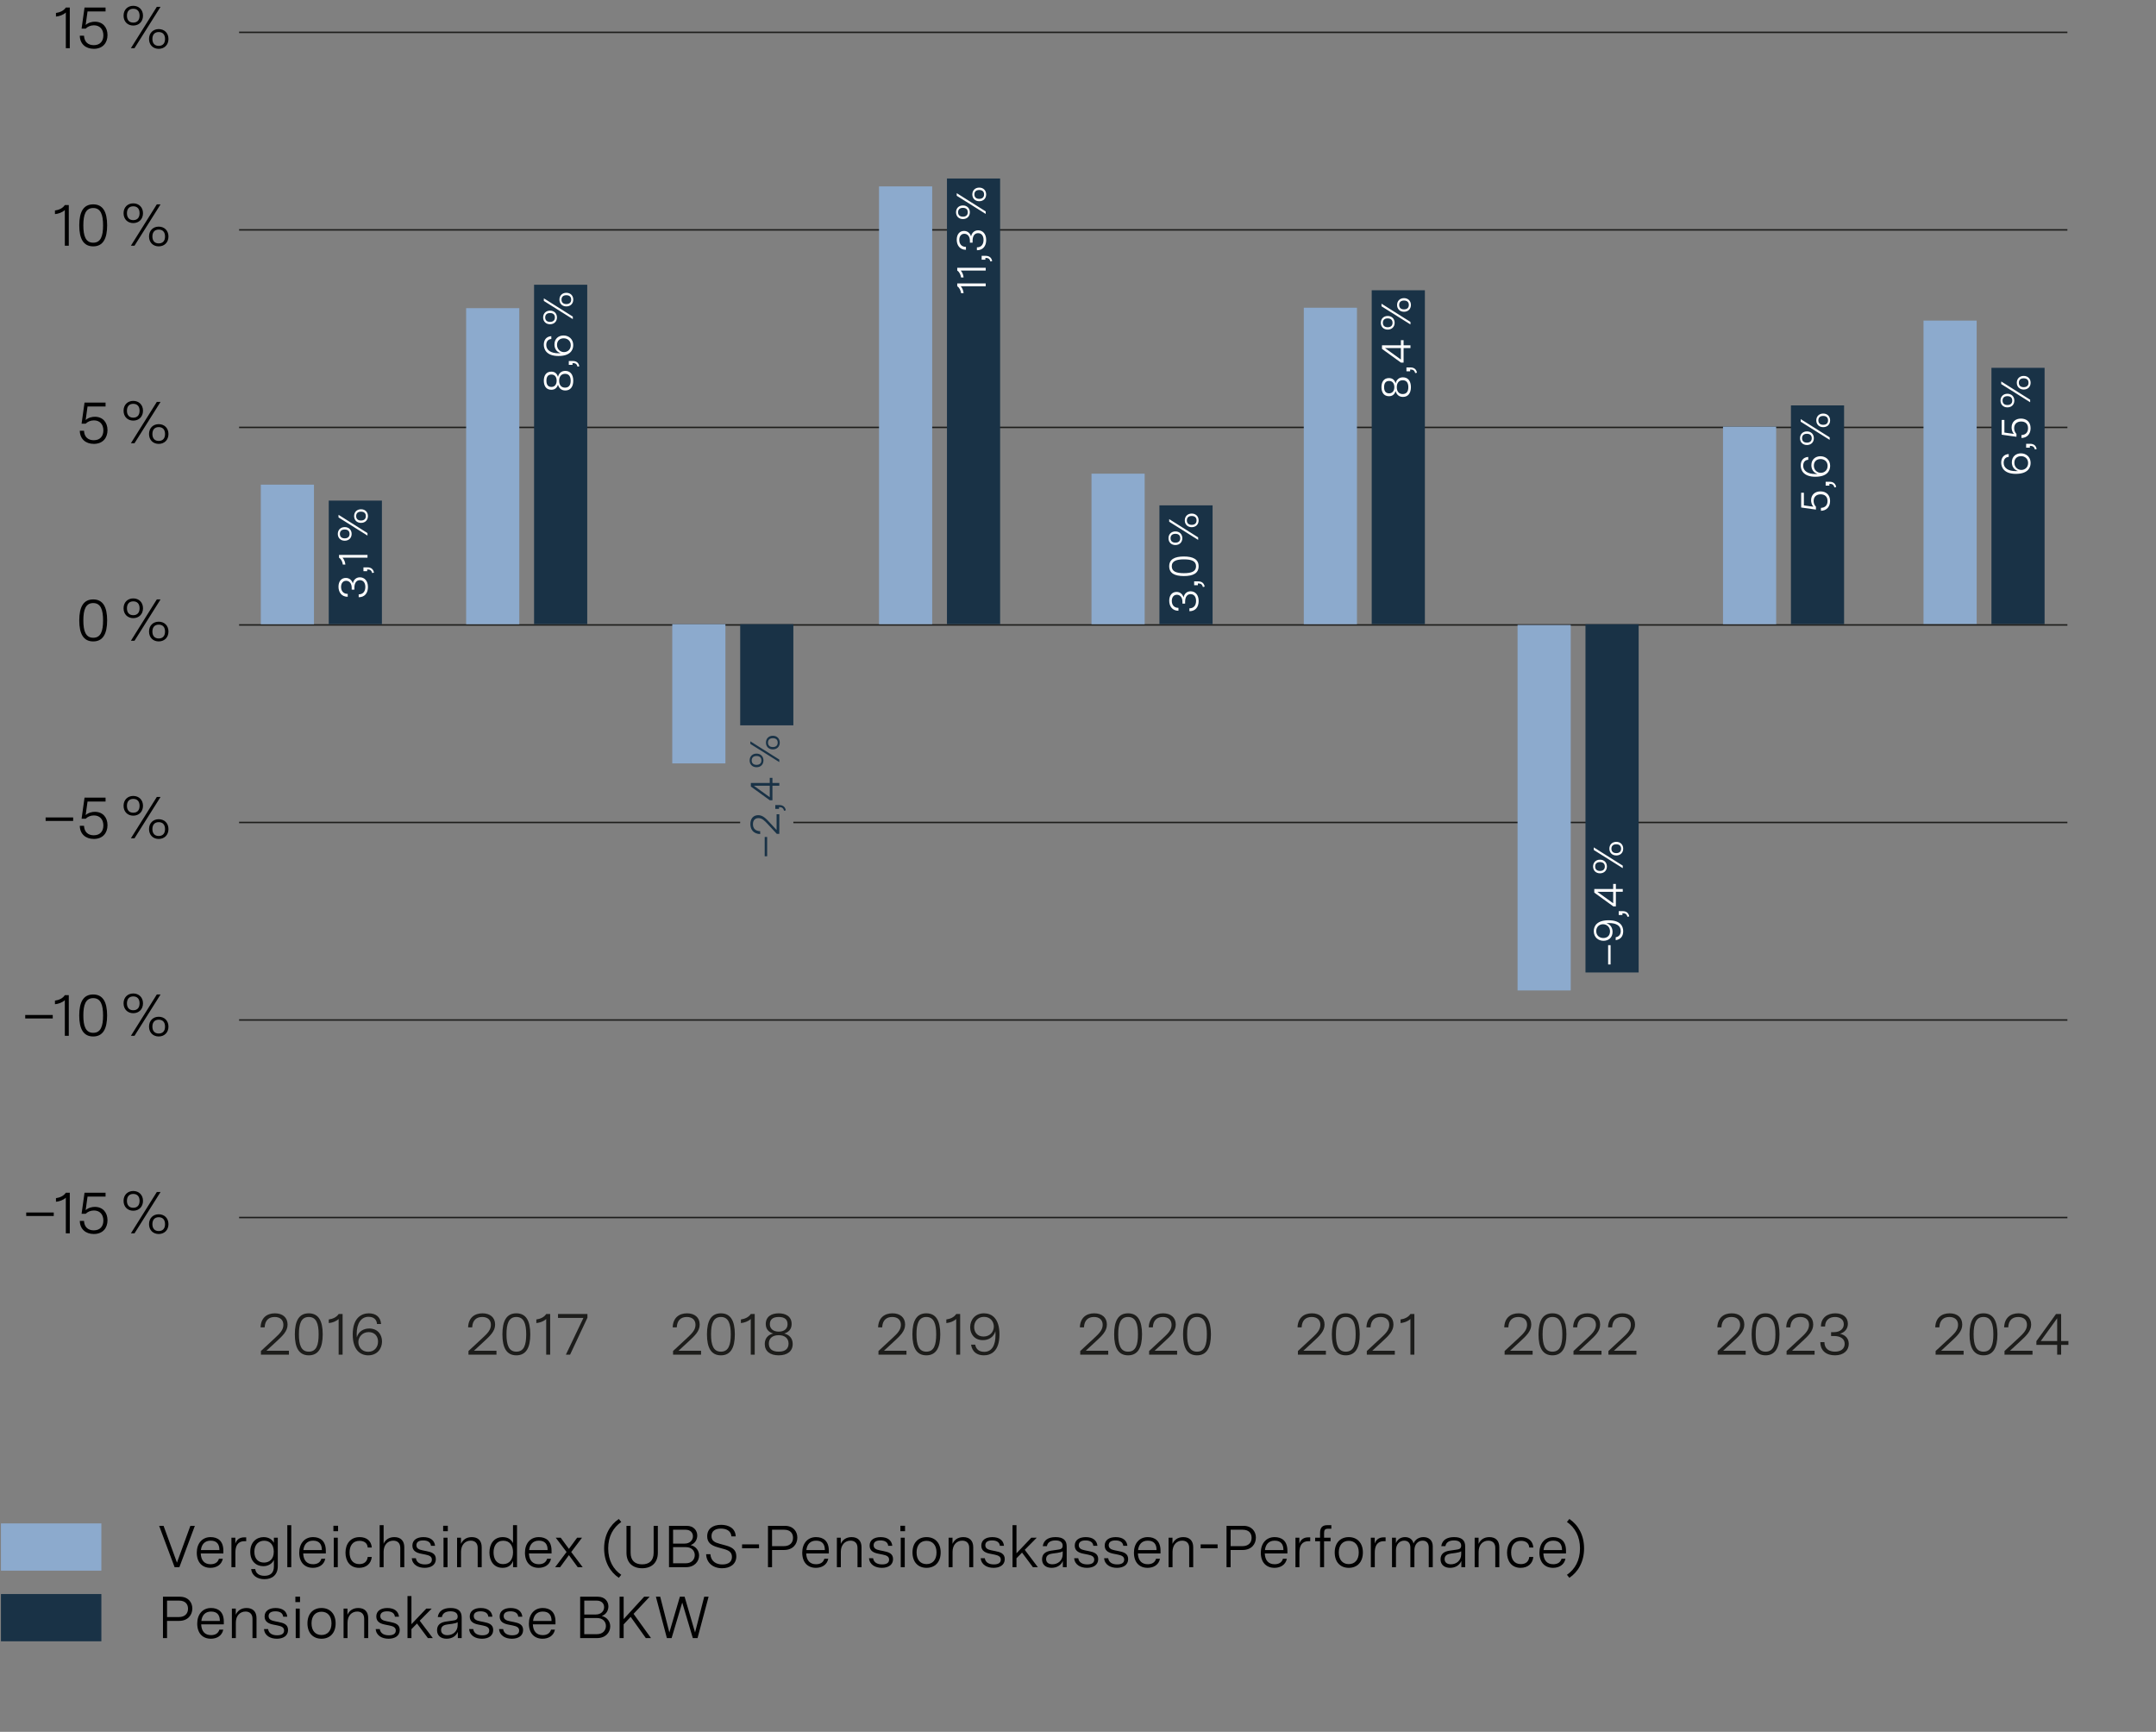 <?xml version="1.0" encoding="UTF-8"?>
<svg xmlns="http://www.w3.org/2000/svg" version="1.1" viewBox="0 0 730 586.27">
  <rect x="0" y="0" width="730" height="586.27" fill="#808080" stroke="none"/>
  <!-- Generator: Adobe Illustrator 29.3.1, SVG Export Plug-In . SVG Version: 2.1.0 Build 151)  -->
  <defs>
    <style>
      .st0 {
        fill: #8caacd;
      }

      .st1 {
        fill: #1d1d1b;
      }

      .st2 {
        fill: #fff;
      }

      .st3 {
        fill: #193246;
      }
    </style>
  </defs>
  <g id="Performance_d">
    <g>
      <path d="M53.88,516.54h1.5l4.54,12.46,4.54-12.46h1.52l-5.24,14h-1.62l-5.24-14Z"/>
      <path d="M66.63,525.62c0-3.08,1.78-5.26,4.68-5.26,2.4,0,4.32,1.26,4.32,4.6v.94h-7.66c.1,2.4,1.3,3.64,3.34,3.64,1.4,0,2.44-.58,2.82-1.86h1.32c-.44,2.14-2.24,3.08-4.2,3.08-2.74,0-4.62-1.8-4.62-5.14ZM74.29,524.74c0-1.9-.82-3.18-2.96-3.18-2,0-3.08,1.26-3.3,3.18h6.26Z"/>
      <path d="M78.36,520.56h1.32v2c.46-1.34,1.44-2.12,3.02-2.12h.66v1.3h-.6c-2.22,0-3.06,1.58-3.06,3.8v5h-1.34v-9.98Z"/>
      <path d="M85.04,531.16h1.38c.16,1.36,1.18,2.3,3.12,2.3s3.2-.92,3.2-3.18v-2.2c-.62,1.36-2.02,2.12-3.58,2.12-2.42,0-4.42-1.64-4.42-4.88s2.1-4.96,4.52-4.96c1.82,0,2.98.92,3.48,1.94v-1.74h1.32v9.6c0,2.96-1.84,4.44-4.54,4.44-2.44,0-4.28-1.28-4.48-3.44ZM89.38,528.98c1.7,0,3.32-1.04,3.32-3.66s-1.5-3.74-3.26-3.74-3.32,1.2-3.32,3.74,1.46,3.66,3.26,3.66Z"/>
      <path d="M97.28,516.32h1.34v14.22h-1.34v-14.22Z"/>
      <path d="M101.32,525.62c0-3.08,1.78-5.26,4.68-5.26,2.4,0,4.32,1.26,4.32,4.6v.94h-7.66c.1,2.4,1.3,3.64,3.34,3.64,1.4,0,2.44-.58,2.82-1.86h1.32c-.44,2.14-2.24,3.08-4.2,3.08-2.74,0-4.62-1.8-4.62-5.14ZM108.98,524.74c0-1.9-.82-3.18-2.96-3.18-2,0-3.08,1.26-3.3,3.18h6.26Z"/>
      <path d="M112.89,516.52h1.58v1.84h-1.58v-1.84ZM113.01,520.56h1.36v9.98h-1.36v-9.98Z"/>
      <path d="M116.98,525.62c0-2.9,1.62-5.26,4.78-5.26,2.3,0,3.96,1.22,4.12,3.52h-1.38c-.1-1.5-1.2-2.26-2.76-2.26-2.36,0-3.38,1.72-3.38,3.94s1,3.94,3.3,3.94c1.6,0,2.66-.82,2.84-2.42h1.38c-.24,2.32-1.92,3.68-4.3,3.68-3.12,0-4.6-2.34-4.6-5.14Z"/>
      <path d="M128.55,516.32h1.34v6.3c.58-1.32,1.76-2.26,3.64-2.26,2.18,0,3.36,1.28,3.36,3.42v6.76h-1.36v-6.54c0-1.64-.98-2.44-2.36-2.44-1.82,0-3.28,1.36-3.28,3.76v5.22h-1.34v-14.22Z"/>
      <path d="M139.43,527.5h1.38c.24,1.56,1.6,2.1,3.06,2.1s2.36-.5,2.36-1.62c0-1.06-.88-1.44-2.14-1.7l-1.4-.28c-1.56-.3-3.06-.88-3.06-2.78s1.58-2.86,3.72-2.86c2.34,0,3.76,1.06,3.96,2.94h-1.38c-.14-1.26-1.18-1.82-2.64-1.82-1.56,0-2.3.6-2.3,1.62,0,1.14.94,1.5,2.12,1.74l1.28.26c1.6.32,3.18.76,3.18,2.7,0,2.06-1.76,2.96-3.78,2.96-2.18,0-4.16-1-4.36-3.26Z"/>
      <path d="M150.05,516.52h1.58v1.84h-1.58v-1.84ZM150.17,520.56h1.36v9.98h-1.36v-9.98Z"/>
      <path d="M154.76,520.56h1.32v2.1c.58-1.34,1.78-2.3,3.66-2.3,2.18,0,3.36,1.28,3.36,3.42v6.76h-1.36v-6.54c0-1.64-.98-2.44-2.36-2.44-1.82,0-3.28,1.36-3.28,3.76v5.22h-1.34v-9.98Z"/>
      <path d="M165.72,525.56c0-2.82,1.46-5.2,4.5-5.2,1.84,0,2.94.88,3.48,2.04v-6.08h1.36v14.22h-1.34v-2.12c-.48,1.26-1.5,2.34-3.54,2.34-3.04,0-4.46-2.4-4.46-5.2ZM170.37,529.5c2.24,0,3.34-1.74,3.34-4.02s-1.1-3.9-3.32-3.9-3.28,1.74-3.28,3.94.98,3.98,3.26,3.98Z"/>
      <path d="M177.75,525.62c0-3.08,1.78-5.26,4.68-5.26,2.4,0,4.32,1.26,4.32,4.6v.94h-7.66c.1,2.4,1.3,3.64,3.34,3.64,1.4,0,2.44-.58,2.82-1.86h1.32c-.44,2.14-2.24,3.08-4.2,3.08-2.74,0-4.62-1.8-4.62-5.14ZM185.42,524.74c0-1.9-.82-3.18-2.96-3.18-2,0-3.08,1.26-3.3,3.18h6.26Z"/>
      <path d="M191.83,525.4l-3.66-4.84h1.68l2.78,3.78,2.78-3.78h1.66l-3.66,4.84,3.88,5.14h-1.68l-2.98-4.08-2.98,4.08h-1.68l3.86-5.14Z"/>
      <path d="M204.55,524.18c0-4.52,2-7.96,4.98-9.96l.82,1.02c-2.72,1.86-4.42,4.88-4.42,8.94s1.7,7.08,4.42,8.94l-.82,1.02c-2.98-2-4.98-5.44-4.98-9.96Z"/>
      <path d="M212.12,525.66v-9.12h1.4v9.1c0,2.72,1.54,3.94,3.9,3.94s3.9-1.22,3.9-3.94v-9.1h1.42v9.12c0,3.42-2.16,5.24-5.32,5.24s-5.3-1.82-5.3-5.24Z"/>
      <path d="M226.52,516.54h5.98c2.42,0,3.58,1.64,3.58,3.28,0,1.34-.72,2.7-2.24,3.24,1.96.48,2.86,2.02,2.86,3.52,0,2-1.54,3.96-4.44,3.96h-5.74v-14ZM231.76,522.56c1.92,0,2.86-1.24,2.86-2.5,0-1.16-.82-2.2-2.5-2.2h-4.22v4.7h3.86ZM232.2,529.22c2.06,0,3.04-1.38,3.04-2.78s-1.02-2.68-2.96-2.68h-4.38v5.46h4.3Z"/>
      <path d="M239.09,526.14h1.44c.18,2.44,1.96,3.48,4.04,3.48s3.26-.9,3.26-2.56-1.2-2.24-2.62-2.64l-2.14-.6c-2.46-.68-3.62-1.74-3.62-3.74,0-2.58,1.94-3.88,4.7-3.88,2.58,0,4.84,1.14,4.96,3.92h-1.46c-.14-1.96-1.8-2.64-3.56-2.64-1.9,0-3.18.78-3.18,2.54,0,1.6,1.08,2.14,2.76,2.6l2.04.56c2.12.58,3.6,1.42,3.6,3.68,0,2.7-2.14,4.04-4.8,4.04-3.14,0-5.32-1.88-5.42-4.76Z"/>
      <path d="M251.26,522.82h5.74v1.32h-5.74v-1.32Z"/>
      <path d="M260.03,516.54h5.72c2.8,0,4.22,1.88,4.22,3.98,0,2.26-1.56,4.2-4.48,4.2h-4.08v5.82h-1.38v-14ZM265.41,523.42c1.94,0,3.1-1.08,3.1-2.82,0-1.64-1.02-2.74-3-2.74h-4.1v5.56h4Z"/>
      <path d="M271.63,525.62c0-3.08,1.78-5.26,4.68-5.26,2.4,0,4.32,1.26,4.32,4.6v.94h-7.66c.1,2.4,1.3,3.64,3.34,3.64,1.4,0,2.44-.58,2.82-1.86h1.32c-.44,2.14-2.24,3.08-4.2,3.08-2.74,0-4.62-1.8-4.62-5.14ZM279.29,524.74c0-1.9-.82-3.18-2.96-3.18-2,0-3.08,1.26-3.3,3.18h6.26Z"/>
      <path d="M283.36,520.56h1.32v2.1c.58-1.34,1.78-2.3,3.66-2.3,2.18,0,3.36,1.28,3.36,3.42v6.76h-1.36v-6.54c0-1.64-.98-2.44-2.36-2.44-1.82,0-3.28,1.36-3.28,3.76v5.22h-1.34v-9.98Z"/>
      <path d="M294.24,527.5h1.38c.24,1.56,1.6,2.1,3.06,2.1s2.36-.5,2.36-1.62c0-1.06-.88-1.44-2.14-1.7l-1.4-.28c-1.56-.3-3.06-.88-3.06-2.78s1.58-2.86,3.72-2.86c2.34,0,3.76,1.06,3.96,2.94h-1.38c-.14-1.26-1.18-1.82-2.64-1.82-1.56,0-2.3.6-2.3,1.62,0,1.14.94,1.5,2.12,1.74l1.28.26c1.6.32,3.18.76,3.18,2.7,0,2.06-1.76,2.96-3.78,2.96-2.18,0-4.16-1-4.36-3.26Z"/>
      <path d="M304.86,516.52h1.58v1.84h-1.58v-1.84ZM304.98,520.56h1.36v9.98h-1.36v-9.98Z"/>
      <path d="M308.96,525.56c0-3.26,1.92-5.2,4.76-5.2s4.78,1.94,4.78,5.2-1.92,5.2-4.78,5.2-4.76-1.94-4.76-5.2ZM313.72,529.5c2.02,0,3.38-1.42,3.38-3.94s-1.36-3.94-3.38-3.94-3.38,1.4-3.38,3.94,1.36,3.94,3.38,3.94Z"/>
      <path d="M321.19,520.56h1.32v2.1c.58-1.34,1.78-2.3,3.66-2.3,2.18,0,3.36,1.28,3.36,3.42v6.76h-1.36v-6.54c0-1.64-.98-2.44-2.36-2.44-1.82,0-3.28,1.36-3.28,3.76v5.22h-1.34v-9.98Z"/>
      <path d="M332.06,527.5h1.38c.24,1.56,1.6,2.1,3.06,2.1s2.36-.5,2.36-1.62c0-1.06-.88-1.44-2.14-1.7l-1.4-.28c-1.56-.3-3.06-.88-3.06-2.78s1.58-2.86,3.72-2.86c2.34,0,3.76,1.06,3.96,2.94h-1.38c-.14-1.26-1.18-1.82-2.64-1.82-1.56,0-2.3.6-2.3,1.62,0,1.14.94,1.5,2.12,1.74l1.28.26c1.6.32,3.18.76,3.18,2.7,0,2.06-1.76,2.96-3.78,2.96-2.18,0-4.16-1-4.36-3.26Z"/>
      <path d="M342.83,516.32h1.34v9.52l5.02-5.28h1.84l-4.06,4.1,4.44,5.88h-1.68l-3.68-4.94-1.88,1.92v3.02h-1.34v-14.22Z"/>
      <path d="M352.83,527.86c0-1.94,1.38-2.68,3.1-2.92l2.34-.34c.82-.1,1.54-.32,1.54-1.34,0-1.12-.8-1.78-2.42-1.78s-2.7.64-2.92,1.94h-1.4c.3-2.04,1.86-3.06,4.34-3.06s3.76,1,3.76,3.14v7.04h-1.3v-2.1c-.62,1.42-1.98,2.32-3.8,2.32s-3.24-.94-3.24-2.9ZM356.34,529.56c1.86,0,3.48-1.28,3.48-3.42v-.98c-.38.24-.86.4-1.8.54l-1.62.22c-.86.12-2.2.4-2.2,1.88,0,1.24.98,1.76,2.14,1.76Z"/>
      <path d="M363.7,527.5h1.38c.24,1.56,1.6,2.1,3.06,2.1s2.36-.5,2.36-1.62c0-1.06-.88-1.44-2.14-1.7l-1.4-.28c-1.56-.3-3.06-.88-3.06-2.78s1.58-2.86,3.72-2.86c2.34,0,3.76,1.06,3.96,2.94h-1.38c-.14-1.26-1.18-1.82-2.64-1.82-1.56,0-2.3.6-2.3,1.62,0,1.14.94,1.5,2.12,1.74l1.28.26c1.6.32,3.18.76,3.18,2.7,0,2.06-1.76,2.96-3.78,2.96-2.18,0-4.16-1-4.36-3.26Z"/>
      <path d="M373.84,527.5h1.38c.24,1.56,1.6,2.1,3.06,2.1s2.36-.5,2.36-1.62c0-1.06-.88-1.44-2.14-1.7l-1.4-.28c-1.56-.3-3.06-.88-3.06-2.78s1.58-2.86,3.72-2.86c2.34,0,3.76,1.06,3.96,2.94h-1.38c-.14-1.26-1.18-1.82-2.64-1.82-1.56,0-2.3.6-2.3,1.62,0,1.14.94,1.5,2.12,1.74l1.28.26c1.6.32,3.18.76,3.18,2.7,0,2.06-1.76,2.96-3.78,2.96-2.18,0-4.16-1-4.36-3.26Z"/>
      <path d="M383.94,525.62c0-3.08,1.78-5.26,4.68-5.26,2.4,0,4.32,1.26,4.32,4.6v.94h-7.66c.1,2.4,1.3,3.64,3.34,3.64,1.4,0,2.44-.58,2.82-1.86h1.32c-.44,2.14-2.24,3.08-4.2,3.08-2.74,0-4.62-1.8-4.62-5.14ZM391.6,524.74c0-1.9-.82-3.18-2.96-3.18-2,0-3.08,1.26-3.3,3.18h6.26Z"/>
      <path d="M395.67,520.56h1.32v2.1c.58-1.34,1.78-2.3,3.66-2.3,2.18,0,3.36,1.28,3.36,3.42v6.76h-1.36v-6.54c0-1.64-.98-2.44-2.36-2.44-1.82,0-3.28,1.36-3.28,3.76v5.22h-1.34v-9.98Z"/>
      <path d="M406.53,522.82h5.74v1.32h-5.74v-1.32Z"/>
      <path d="M415.29,516.54h5.72c2.8,0,4.22,1.88,4.22,3.98,0,2.26-1.56,4.2-4.48,4.2h-4.08v5.82h-1.38v-14ZM420.68,523.42c1.94,0,3.1-1.08,3.1-2.82,0-1.64-1.02-2.74-3-2.74h-4.1v5.56h4Z"/>
      <path d="M426.9,525.62c0-3.08,1.78-5.26,4.68-5.26,2.4,0,4.32,1.26,4.32,4.6v.94h-7.66c.1,2.4,1.3,3.64,3.34,3.64,1.4,0,2.44-.58,2.82-1.86h1.32c-.44,2.14-2.24,3.08-4.2,3.08-2.74,0-4.62-1.8-4.62-5.14ZM434.56,524.74c0-1.9-.82-3.18-2.96-3.18-2,0-3.08,1.26-3.3,3.18h6.26Z"/>
      <path d="M438.63,520.56h1.32v2c.46-1.34,1.44-2.12,3.02-2.12h.66v1.3h-.6c-2.22,0-3.06,1.58-3.06,3.8v5h-1.34v-9.98Z"/>
      <path d="M446.96,521.76h-1.66v-1.2h1.66v-1.64c0-1.82.84-2.6,2.4-2.6h1.42v1.2h-1.16c-.96,0-1.3.42-1.3,1.44v1.6h2.2v1.2h-2.2v8.78h-1.36v-8.78Z"/>
      <path d="M451.92,525.56c0-3.26,1.92-5.2,4.76-5.2s4.78,1.94,4.78,5.2-1.92,5.2-4.78,5.2-4.76-1.94-4.76-5.2ZM456.68,529.5c2.02,0,3.38-1.42,3.38-3.94s-1.36-3.94-3.38-3.94-3.38,1.4-3.38,3.94,1.36,3.94,3.38,3.94Z"/>
      <path d="M464.15,520.56h1.32v2c.46-1.34,1.44-2.12,3.02-2.12h.66v1.3h-.6c-2.22,0-3.06,1.58-3.06,3.8v5h-1.34v-9.98Z"/>
      <path d="M471.32,520.56h1.32v1.86c.5-1.26,1.62-2.06,3.1-2.06,1.4,0,2.56.72,2.86,2.18.56-1.42,1.88-2.18,3.38-2.18,1.8,0,3.14,1.08,3.14,3.1v7.08h-1.36v-6.66c0-1.58-.86-2.32-2.06-2.32-1.48,0-2.8,1.12-2.8,3.28v5.7h-1.36v-6.66c0-1.58-.88-2.32-2.08-2.32-1.48,0-2.8,1.12-2.8,3.28v5.7h-1.34v-9.98Z"/>
      <path d="M487.76,527.86c0-1.94,1.38-2.68,3.1-2.92l2.34-.34c.82-.1,1.54-.32,1.54-1.34,0-1.12-.8-1.78-2.42-1.78s-2.7.64-2.92,1.94h-1.4c.3-2.04,1.86-3.06,4.34-3.06s3.76,1,3.76,3.14v7.04h-1.3v-2.1c-.62,1.42-1.98,2.32-3.8,2.32s-3.24-.94-3.24-2.9ZM491.27,529.56c1.86,0,3.48-1.28,3.48-3.42v-.98c-.38.24-.86.4-1.8.54l-1.62.22c-.86.12-2.2.4-2.2,1.88,0,1.24.98,1.76,2.14,1.76Z"/>
      <path d="M499.31,520.56h1.32v2.1c.58-1.34,1.78-2.3,3.66-2.3,2.18,0,3.36,1.28,3.36,3.42v6.76h-1.36v-6.54c0-1.64-.98-2.44-2.36-2.44-1.82,0-3.28,1.36-3.28,3.76v5.22h-1.34v-9.98Z"/>
      <path d="M510.27,525.62c0-2.9,1.62-5.26,4.78-5.26,2.3,0,3.96,1.22,4.12,3.52h-1.38c-.1-1.5-1.2-2.26-2.76-2.26-2.36,0-3.38,1.72-3.38,3.94s1,3.94,3.3,3.94c1.6,0,2.66-.82,2.84-2.42h1.38c-.24,2.32-1.92,3.68-4.3,3.68-3.12,0-4.6-2.34-4.6-5.14Z"/>
      <path d="M521.23,525.62c0-3.08,1.78-5.26,4.68-5.26,2.4,0,4.32,1.26,4.32,4.6v.94h-7.66c.1,2.4,1.3,3.64,3.34,3.64,1.4,0,2.44-.58,2.82-1.86h1.32c-.44,2.14-2.24,3.08-4.2,3.08-2.74,0-4.62-1.8-4.62-5.14ZM528.89,524.74c0-1.9-.82-3.18-2.96-3.18-2,0-3.08,1.26-3.3,3.18h6.26Z"/>
      <path d="M534.97,524.18c0-4.06-1.7-7.08-4.42-8.94l.82-1.02c2.98,2,4.98,5.44,4.98,9.96s-2,7.96-4.98,9.96l-.82-1.02c2.72-1.86,4.42-4.88,4.42-8.94Z"/>
      <path d="M55.18,540.54h5.72c2.8,0,4.22,1.88,4.22,3.98,0,2.26-1.56,4.2-4.48,4.2h-4.08v5.82h-1.38v-14ZM60.56,547.42c1.94,0,3.1-1.08,3.1-2.82,0-1.64-1.02-2.74-3-2.74h-4.1v5.56h4Z"/>
      <path d="M66.78,549.62c0-3.08,1.78-5.26,4.68-5.26,2.4,0,4.32,1.26,4.32,4.6v.94h-7.66c.1,2.4,1.3,3.64,3.34,3.64,1.4,0,2.44-.58,2.82-1.86h1.32c-.44,2.14-2.24,3.08-4.2,3.08-2.74,0-4.62-1.8-4.62-5.14ZM74.44,548.74c0-1.9-.82-3.18-2.96-3.18-2,0-3.08,1.26-3.3,3.18h6.26Z"/>
      <path d="M78.51,544.56h1.32v2.1c.58-1.34,1.78-2.3,3.66-2.3,2.18,0,3.36,1.28,3.36,3.42v6.76h-1.36v-6.54c0-1.64-.98-2.44-2.36-2.44-1.82,0-3.28,1.36-3.28,3.76v5.22h-1.34v-9.98Z"/>
      <path d="M89.39,551.5h1.38c.24,1.56,1.6,2.1,3.06,2.1s2.36-.5,2.36-1.62c0-1.06-.88-1.44-2.14-1.7l-1.4-.28c-1.56-.3-3.06-.88-3.06-2.78s1.58-2.86,3.72-2.86c2.34,0,3.76,1.06,3.96,2.94h-1.38c-.14-1.26-1.18-1.82-2.64-1.82-1.56,0-2.3.6-2.3,1.62,0,1.14.94,1.5,2.12,1.74l1.28.26c1.6.32,3.18.76,3.18,2.7,0,2.06-1.76,2.96-3.78,2.96-2.18,0-4.16-1-4.36-3.26Z"/>
      <path d="M100.01,540.52h1.58v1.84h-1.58v-1.84ZM100.13,544.56h1.36v9.98h-1.36v-9.98Z"/>
      <path d="M104.1,549.56c0-3.26,1.92-5.2,4.76-5.2s4.78,1.94,4.78,5.2-1.92,5.2-4.78,5.2-4.76-1.94-4.76-5.2ZM108.86,553.5c2.02,0,3.38-1.42,3.38-3.94s-1.36-3.94-3.38-3.94-3.38,1.4-3.38,3.94,1.36,3.94,3.38,3.94Z"/>
      <path d="M116.33,544.56h1.32v2.1c.58-1.34,1.78-2.3,3.66-2.3,2.18,0,3.36,1.28,3.36,3.42v6.76h-1.36v-6.54c0-1.64-.98-2.44-2.36-2.44-1.82,0-3.28,1.36-3.28,3.76v5.22h-1.34v-9.98Z"/>
      <path d="M127.21,551.5h1.38c.24,1.56,1.6,2.1,3.06,2.1s2.36-.5,2.36-1.62c0-1.06-.88-1.44-2.14-1.7l-1.4-.28c-1.56-.3-3.06-.88-3.06-2.78s1.58-2.86,3.72-2.86c2.34,0,3.76,1.06,3.96,2.94h-1.38c-.14-1.26-1.18-1.82-2.64-1.82-1.56,0-2.3.6-2.3,1.62,0,1.14.94,1.5,2.12,1.74l1.28.26c1.6.32,3.18.76,3.18,2.7,0,2.06-1.76,2.96-3.78,2.96-2.18,0-4.16-1-4.36-3.26Z"/>
      <path d="M137.97,540.32h1.34v9.52l5.02-5.28h1.84l-4.06,4.1,4.44,5.88h-1.68l-3.68-4.94-1.88,1.92v3.02h-1.34v-14.22Z"/>
      <path d="M147.98,551.86c0-1.94,1.38-2.68,3.1-2.92l2.34-.34c.82-.1,1.54-.32,1.54-1.34,0-1.12-.8-1.78-2.42-1.78s-2.7.64-2.92,1.94h-1.4c.3-2.04,1.86-3.06,4.34-3.06s3.76,1,3.76,3.14v7.04h-1.3v-2.1c-.62,1.42-1.98,2.32-3.8,2.32s-3.24-.94-3.24-2.9ZM151.48,553.56c1.86,0,3.48-1.28,3.48-3.42v-.98c-.38.24-.86.4-1.8.54l-1.62.22c-.86.12-2.2.4-2.2,1.88,0,1.24.98,1.76,2.14,1.76Z"/>
      <path d="M158.85,551.5h1.38c.24,1.56,1.6,2.1,3.06,2.1s2.36-.5,2.36-1.62c0-1.06-.88-1.44-2.14-1.7l-1.4-.28c-1.56-.3-3.06-.88-3.06-2.78s1.58-2.86,3.72-2.86c2.34,0,3.76,1.06,3.96,2.94h-1.38c-.14-1.26-1.18-1.82-2.64-1.82-1.56,0-2.3.6-2.3,1.62,0,1.14.94,1.5,2.12,1.74l1.28.26c1.6.32,3.18.76,3.18,2.7,0,2.06-1.76,2.96-3.78,2.96-2.18,0-4.16-1-4.36-3.26Z"/>
      <path d="M168.98,551.5h1.38c.24,1.56,1.6,2.1,3.06,2.1s2.36-.5,2.36-1.62c0-1.06-.88-1.44-2.14-1.7l-1.4-.28c-1.56-.3-3.06-.88-3.06-2.78s1.58-2.86,3.72-2.86c2.34,0,3.76,1.06,3.96,2.94h-1.38c-.14-1.26-1.18-1.82-2.64-1.82-1.56,0-2.3.6-2.3,1.62,0,1.14.94,1.5,2.12,1.74l1.28.26c1.6.32,3.18.76,3.18,2.7,0,2.06-1.76,2.96-3.78,2.96-2.18,0-4.16-1-4.36-3.26Z"/>
      <path d="M179.08,549.62c0-3.08,1.78-5.26,4.68-5.26,2.4,0,4.32,1.26,4.32,4.6v.94h-7.66c.1,2.4,1.3,3.64,3.34,3.64,1.4,0,2.44-.58,2.82-1.86h1.32c-.44,2.14-2.24,3.08-4.2,3.08-2.74,0-4.62-1.8-4.62-5.14ZM186.75,548.74c0-1.9-.82-3.18-2.96-3.18-2,0-3.08,1.26-3.3,3.18h6.26Z"/>
      <path d="M196.44,540.54h5.98c2.42,0,3.58,1.64,3.58,3.28,0,1.34-.72,2.7-2.24,3.24,1.96.48,2.86,2.02,2.86,3.52,0,2-1.54,3.96-4.44,3.96h-5.74v-14ZM201.69,546.56c1.92,0,2.86-1.24,2.86-2.5,0-1.16-.82-2.2-2.5-2.2h-4.22v4.7h3.86ZM202.12,553.22c2.06,0,3.04-1.38,3.04-2.78s-1.02-2.68-2.96-2.68h-4.38v5.46h4.3Z"/>
      <path d="M209.78,540.54h1.38v7.58l6.94-7.58h1.86l-5.44,5.8,5.9,8.2h-1.76l-5.12-7.18-2.38,2.54v4.64h-1.38v-14Z"/>
      <path d="M222.08,540.54h1.46l3.1,12.1,3.56-12.1h1.6l3.54,12.1,3.1-12.1h1.48l-3.74,14h-1.6l-3.58-12.02-3.6,12.02h-1.6l-3.72-14Z"/>
    </g>
    <rect class="st0" x=".32" y="515.72" width="34" height="16"/>
    <rect class="st3" x=".32" y="539.63" width="34" height="16"/>
  </g>
  <g id="Performance_Säule">
    <rect class="st1" x="80.95" y="144.44" width="619.05" height=".5"/>
    <rect class="st1" x="80.95" y="10.7" width="619.05" height=".5"/>
    <rect class="st1" x="80.95" y="77.57" width="619.05" height=".5"/>
    <rect class="st1" x="80.95" y="411.92" width="619.05" height=".5"/>
    <rect class="st1" x="80.95" y="345.05" width="619.05" height=".5"/>
    <g>
      <rect class="st1" x="268.62" y="278.18" width="431.38" height=".5"/>
      <rect class="st1" x="80.95" y="278.18" width="169.66" height=".5"/>
    </g>
    <g>
      <rect class="st0" x="651.28" y="108.53" width="18" height="102.77"/>
      <polygon class="st3" points="674.28 124.52 674.28 136.68 674.28 136.82 674.28 211.3 692.28 211.3 692.28 136.82 692.28 136.68 692.28 124.52 674.28 124.52"/>
      <g>
        <path class="st2" d="M682.6,160.42c-4.15,0-5.01-2.28-5.01-3.82s.77-2.77,2.54-2.9v.97c-1.08.07-1.71.8-1.71,2.02,0,1.75,1.55,2.8,4.09,2.8.25,0,.52,0,.8-.03-1.44-.41-2.12-1.61-2.12-2.96,0-1.98,1.43-3.03,3.07-3.03,1.74,0,3.29,1.18,3.29,3.26,0,1.83-1.21,3.68-4.94,3.68ZM686.7,156.76c0-1.54-1.16-2.34-2.41-2.34s-2.25.77-2.25,2.23,1.13,2.44,2.35,2.44c1.15,0,2.31-.8,2.31-2.33Z"/>
        <path class="st2" d="M687.29,150.94v.6h-1.26v-1.3h1.36c1.42,0,2.02.81,2.2,1.78l-.6.14c-.27-1.05-.87-1.22-1.69-1.22Z"/>
        <path class="st2" d="M684.44,148.28v-.99c1.5-.08,2.24-.98,2.24-2.33,0-1.53-1-2.27-2.33-2.27-1.43,0-2.38.84-2.38,2.24,0,.8.29,1.46.78,1.96v.97l-5-.7v-4.99h.92v4.27l3.21.45c-.6-.7-.77-1.54-.77-2.19,0-1.86,1.32-3,3.17-3s3.26,1.12,3.26,3.25c0,1.95-1.19,3.29-3.11,3.32Z"/>
        <path class="st2" d="M677.35,135.61c0-1.33.92-2.31,2.34-2.31s2.34.98,2.34,2.31-.92,2.3-2.34,2.3-2.34-.97-2.34-2.3ZM677.59,130.02v-.88l9.8,6.18v.85l-9.8-6.15ZM681.33,135.61c0-.97-.6-1.5-1.64-1.5s-1.64.53-1.64,1.5.62,1.5,1.64,1.5,1.64-.53,1.64-1.5ZM685.21,131.87c-1.42,0-2.34-.97-2.34-2.3s.92-2.31,2.34-2.31,2.34.98,2.34,2.31-.92,2.3-2.34,2.3ZM686.84,129.57c0-.97-.6-1.5-1.64-1.5s-1.64.53-1.64,1.5.62,1.5,1.64,1.5,1.64-.53,1.64-1.5Z"/>
      </g>
    </g>
    <g>
      <path class="st1" d="M509.45,457.36l4.7-4.36c1.64-1.52,2.9-2.74,2.9-4.5,0-1.66-1.1-2.66-2.94-2.66-1.94,0-3.28,1.06-3.4,3.5h-1.38c.1-3.18,2.12-4.74,4.86-4.74,2.58,0,4.28,1.4,4.28,3.8,0,2.24-1.62,3.76-3.88,5.84l-3.3,3.04h7.64v1.32h-9.48v-1.24Z"/>
      <path class="st1" d="M520.93,451.72c0-4.58,1.42-7.12,4.72-7.12s4.72,2.56,4.72,7.1-1.42,7.12-4.72,7.12-4.72-2.56-4.72-7.1ZM525.65,457.58c2.6,0,3.34-2.3,3.34-5.86s-.76-5.88-3.34-5.88-3.34,2.3-3.34,5.86.76,5.88,3.34,5.88Z"/>
      <path class="st1" d="M532.77,457.36l4.7-4.36c1.64-1.52,2.9-2.74,2.9-4.5,0-1.66-1.1-2.66-2.94-2.66-1.94,0-3.28,1.06-3.4,3.5h-1.38c.1-3.18,2.12-4.74,4.86-4.74,2.58,0,4.28,1.4,4.28,3.8,0,2.24-1.62,3.76-3.88,5.84l-3.3,3.04h7.64v1.32h-9.48v-1.24Z"/>
      <path class="st1" d="M544.59,457.36l4.7-4.36c1.64-1.52,2.9-2.74,2.9-4.5,0-1.66-1.1-2.66-2.94-2.66-1.94,0-3.28,1.06-3.4,3.5h-1.38c.1-3.18,2.12-4.74,4.86-4.74,2.58,0,4.28,1.4,4.28,3.8,0,2.24-1.62,3.76-3.88,5.84l-3.3,3.04h7.64v1.32h-9.48v-1.24Z"/>
    </g>
    <g>
      <path class="st1" d="M655.38,457.36l4.7-4.36c1.64-1.52,2.9-2.74,2.9-4.5,0-1.66-1.1-2.66-2.94-2.66-1.94,0-3.28,1.06-3.4,3.5h-1.38c.1-3.18,2.12-4.74,4.86-4.74,2.58,0,4.28,1.4,4.28,3.8,0,2.24-1.62,3.76-3.88,5.84l-3.3,3.04h7.64v1.32h-9.48v-1.24Z"/>
      <path class="st1" d="M666.87,451.72c0-4.58,1.42-7.12,4.72-7.12s4.72,2.56,4.72,7.1-1.42,7.12-4.72,7.12-4.72-2.56-4.72-7.1ZM671.59,457.58c2.6,0,3.34-2.3,3.34-5.86s-.76-5.88-3.34-5.88-3.34,2.3-3.34,5.86.76,5.88,3.34,5.88Z"/>
      <path class="st1" d="M678.71,457.36l4.7-4.36c1.64-1.52,2.9-2.74,2.9-4.5,0-1.66-1.1-2.66-2.94-2.66-1.94,0-3.28,1.06-3.4,3.5h-1.38c.1-3.18,2.12-4.74,4.86-4.74,2.58,0,4.28,1.4,4.28,3.8,0,2.24-1.62,3.76-3.88,5.84l-3.3,3.04h7.64v1.32h-9.48v-1.24Z"/>
      <path class="st1" d="M696.54,455.28h-7.04v-1.26l6.64-9.18h1.74v9.14h2.46v1.3h-2.46v3.32h-1.34v-3.32ZM696.54,453.98v-7.7l-5.56,7.7h5.56Z"/>
    </g>
    <g>
      <path class="st1" d="M581.59,457.36l4.7-4.36c1.64-1.52,2.9-2.74,2.9-4.5,0-1.66-1.1-2.66-2.94-2.66-1.94,0-3.28,1.06-3.4,3.5h-1.38c.1-3.18,2.12-4.74,4.86-4.74,2.58,0,4.28,1.4,4.28,3.8,0,2.24-1.62,3.76-3.88,5.84l-3.3,3.04h7.64v1.32h-9.48v-1.24Z"/>
      <path class="st1" d="M593.08,451.72c0-4.58,1.42-7.12,4.72-7.12s4.72,2.56,4.72,7.1-1.42,7.12-4.72,7.12-4.72-2.56-4.72-7.1ZM597.8,457.58c2.6,0,3.34-2.3,3.34-5.86s-.76-5.88-3.34-5.88-3.34,2.3-3.34,5.86.76,5.88,3.34,5.88Z"/>
      <path class="st1" d="M604.92,457.36l4.7-4.36c1.64-1.52,2.9-2.74,2.9-4.5,0-1.66-1.1-2.66-2.94-2.66-1.94,0-3.28,1.06-3.4,3.5h-1.38c.1-3.18,2.12-4.74,4.86-4.74,2.58,0,4.28,1.4,4.28,3.8,0,2.24-1.62,3.76-3.88,5.84l-3.3,3.04h7.64v1.32h-9.48v-1.24Z"/>
      <path class="st1" d="M616.35,454.36h1.38c0,2.26,1.62,3.22,3.58,3.22s3.28-.96,3.28-2.66c0-1.6-1.28-2.64-3.66-2.64h-.94v-1.3h.92c2.2,0,3.38-1.2,3.38-2.7,0-1.64-1.4-2.44-2.96-2.44-1.92,0-3.38,1.06-3.38,3.22h-1.4c0-3.02,2.28-4.46,4.86-4.46s4.26,1.34,4.26,3.54c0,1.74-1.12,2.94-2.68,3.38,1.94.4,2.98,1.72,2.98,3.42,0,2.12-1.6,3.88-4.68,3.88-2.88,0-4.94-1.52-4.94-4.46Z"/>
    </g>
    <g>
      <path class="st1" d="M439.46,457.36l4.7-4.36c1.64-1.52,2.9-2.74,2.9-4.5,0-1.66-1.1-2.66-2.94-2.66-1.94,0-3.28,1.06-3.4,3.5h-1.38c.1-3.18,2.12-4.74,4.86-4.74,2.58,0,4.28,1.4,4.28,3.8,0,2.24-1.62,3.76-3.88,5.84l-3.3,3.04h7.64v1.32h-9.48v-1.24Z"/>
      <path class="st1" d="M450.95,451.72c0-4.58,1.42-7.12,4.72-7.12s4.72,2.56,4.72,7.1-1.42,7.12-4.72,7.12-4.72-2.56-4.72-7.1ZM455.67,457.58c2.6,0,3.34-2.3,3.34-5.86s-.76-5.88-3.34-5.88-3.34,2.3-3.34,5.86.76,5.88,3.34,5.88Z"/>
      <path class="st1" d="M462.79,457.36l4.7-4.36c1.64-1.52,2.9-2.74,2.9-4.5,0-1.66-1.1-2.66-2.94-2.66-1.94,0-3.28,1.06-3.4,3.5h-1.38c.1-3.18,2.12-4.74,4.86-4.74,2.58,0,4.28,1.4,4.28,3.8,0,2.24-1.62,3.76-3.88,5.84l-3.3,3.04h7.64v1.32h-9.48v-1.24Z"/>
      <path class="st1" d="M474.21,447.9v-1.22c1.26-.16,2.64-.74,3.34-1.84h1.34v13.76h-1.34v-12.08c-.92.86-2.24,1.28-3.34,1.38Z"/>
    </g>
    <g>
      <path class="st1" d="M365.76,457.36l4.7-4.36c1.64-1.52,2.9-2.74,2.9-4.5,0-1.66-1.1-2.66-2.94-2.66-1.94,0-3.28,1.06-3.4,3.5h-1.38c.1-3.18,2.12-4.74,4.86-4.74,2.58,0,4.28,1.4,4.28,3.8,0,2.24-1.62,3.76-3.88,5.84l-3.3,3.04h7.64v1.32h-9.48v-1.24Z"/>
      <path class="st1" d="M377.24,451.72c0-4.58,1.42-7.12,4.72-7.12s4.72,2.56,4.72,7.1-1.42,7.12-4.72,7.12-4.72-2.56-4.72-7.1ZM381.96,457.58c2.6,0,3.34-2.3,3.34-5.86s-.76-5.88-3.34-5.88-3.34,2.3-3.34,5.86.76,5.88,3.34,5.88Z"/>
      <path class="st1" d="M389.08,457.36l4.7-4.36c1.64-1.52,2.9-2.74,2.9-4.5,0-1.66-1.1-2.66-2.94-2.66-1.94,0-3.28,1.06-3.4,3.5h-1.38c.1-3.18,2.12-4.74,4.86-4.74,2.58,0,4.28,1.4,4.28,3.8,0,2.24-1.62,3.76-3.88,5.84l-3.3,3.04h7.64v1.32h-9.48v-1.24Z"/>
      <path class="st1" d="M400.57,451.72c0-4.58,1.42-7.12,4.72-7.12s4.72,2.56,4.72,7.1-1.42,7.12-4.72,7.12-4.72-2.56-4.72-7.1ZM405.29,457.58c2.6,0,3.34-2.3,3.34-5.86s-.76-5.88-3.34-5.88-3.34,2.3-3.34,5.86.76,5.88,3.34,5.88Z"/>
    </g>
    <g>
      <path class="st1" d="M227.89,457.36l4.7-4.36c1.64-1.52,2.9-2.74,2.9-4.5,0-1.66-1.1-2.66-2.94-2.66-1.94,0-3.28,1.06-3.4,3.5h-1.38c.1-3.18,2.12-4.74,4.86-4.74,2.58,0,4.28,1.4,4.28,3.8,0,2.24-1.62,3.76-3.88,5.84l-3.3,3.04h7.64v1.32h-9.48v-1.24Z"/>
      <path class="st1" d="M239.37,451.72c0-4.58,1.42-7.12,4.72-7.12s4.72,2.56,4.72,7.1-1.42,7.12-4.72,7.12-4.72-2.56-4.72-7.1ZM244.09,457.58c2.6,0,3.34-2.3,3.34-5.86s-.76-5.88-3.34-5.88-3.34,2.3-3.34,5.86.76,5.88,3.34,5.88Z"/>
      <path class="st1" d="M250.86,447.9v-1.22c1.26-.16,2.64-.74,3.34-1.84h1.34v13.76h-1.34v-12.08c-.92.86-2.24,1.28-3.34,1.38Z"/>
      <path class="st1" d="M258.94,454.98c0-1.92,1.14-3.14,2.86-3.54-1.34-.4-2.52-1.32-2.52-3.22,0-2.58,2.02-3.62,4.38-3.62s4.38,1.04,4.38,3.62c0,1.9-1.18,2.82-2.52,3.22,1.72.4,2.88,1.62,2.88,3.54,0,2.44-1.8,3.84-4.74,3.84s-4.72-1.4-4.72-3.84ZM263.66,457.58c2.28,0,3.34-1.04,3.34-2.74s-1.2-2.84-3.34-2.84-3.34,1.1-3.34,2.84,1.08,2.74,3.34,2.74ZM263.66,450.8c1.9,0,3-1,3-2.5s-.84-2.46-3-2.46-3,1-3,2.46,1.12,2.5,3,2.5Z"/>
    </g>
    <g>
      <path class="st1" d="M297.44,457.36l4.7-4.36c1.64-1.52,2.9-2.74,2.9-4.5,0-1.66-1.1-2.66-2.94-2.66-1.94,0-3.28,1.06-3.4,3.5h-1.38c.1-3.18,2.12-4.74,4.86-4.74,2.58,0,4.28,1.4,4.28,3.8,0,2.24-1.62,3.76-3.88,5.84l-3.3,3.04h7.64v1.32h-9.48v-1.24Z"/>
      <path class="st1" d="M308.93,451.72c0-4.58,1.42-7.12,4.72-7.12s4.72,2.56,4.72,7.1-1.42,7.12-4.72,7.12-4.72-2.56-4.72-7.1ZM313.65,457.58c2.6,0,3.34-2.3,3.34-5.86s-.76-5.88-3.34-5.88-3.34,2.3-3.34,5.86.76,5.88,3.34,5.88Z"/>
      <path class="st1" d="M320.42,447.9v-1.22c1.26-.16,2.64-.74,3.34-1.84h1.34v13.76h-1.34v-12.08c-.92.86-2.24,1.28-3.34,1.38Z"/>
      <path class="st1" d="M328.79,455.2h1.4c.28,1.5,1.26,2.44,3.06,2.44,2.54,0,3.82-2.14,3.82-5.72,0-.4,0-.82-.04-1.26-.6,2.06-2.32,3.02-4.24,3.02-2.82,0-4.3-2.04-4.3-4.38,0-2.48,1.68-4.7,4.68-4.7,2.6,0,5.24,1.68,5.24,7.14,0,5.82-2.96,7.08-5.28,7.08s-3.96-1.14-4.34-3.62ZM333.02,452.46c2.18,0,3.48-1.62,3.48-3.38,0-1.64-1.12-3.28-3.32-3.28s-3.34,1.66-3.34,3.44,1.1,3.22,3.18,3.22Z"/>
    </g>
    <g>
      <path class="st1" d="M158.62,457.36l4.7-4.36c1.64-1.52,2.9-2.74,2.9-4.5,0-1.66-1.1-2.66-2.94-2.66-1.94,0-3.28,1.06-3.4,3.5h-1.38c.1-3.18,2.12-4.74,4.86-4.74,2.58,0,4.28,1.4,4.28,3.8,0,2.24-1.62,3.76-3.88,5.84l-3.3,3.04h7.64v1.32h-9.48v-1.24Z"/>
      <path class="st1" d="M170.11,451.72c0-4.58,1.42-7.12,4.72-7.12s4.72,2.56,4.72,7.1-1.42,7.12-4.72,7.12-4.72-2.56-4.72-7.1ZM174.83,457.58c2.6,0,3.34-2.3,3.34-5.86s-.76-5.88-3.34-5.88-3.34,2.3-3.34,5.86.76,5.88,3.34,5.88Z"/>
      <path class="st1" d="M181.6,447.9v-1.22c1.26-.16,2.64-.74,3.34-1.84h1.34v13.76h-1.34v-12.08c-.92.86-2.24,1.28-3.34,1.38Z"/>
      <path class="st1" d="M197.54,446.16h-8.6v-1.32h9.96v1.24l-5.88,12.52h-1.42l5.94-12.44Z"/>
    </g>
    <g>
      <path class="st1" d="M88.35,457.36l4.7-4.36c1.64-1.52,2.9-2.74,2.9-4.5,0-1.66-1.1-2.66-2.94-2.66-1.94,0-3.28,1.06-3.4,3.5h-1.38c.1-3.18,2.12-4.74,4.86-4.74,2.58,0,4.28,1.4,4.28,3.8,0,2.24-1.62,3.76-3.88,5.84l-3.3,3.04h7.64v1.32h-9.48v-1.24Z"/>
      <path class="st1" d="M99.83,451.72c0-4.58,1.42-7.12,4.72-7.12s4.72,2.56,4.72,7.1-1.42,7.12-4.72,7.12-4.72-2.56-4.72-7.1ZM104.55,457.58c2.6,0,3.34-2.3,3.34-5.86s-.76-5.88-3.34-5.88-3.34,2.3-3.34,5.86.76,5.88,3.34,5.88Z"/>
      <path class="st1" d="M111.32,447.9v-1.22c1.26-.16,2.64-.74,3.34-1.84h1.34v13.76h-1.34v-12.08c-.92.86-2.24,1.28-3.34,1.38Z"/>
      <path class="st1" d="M119.43,451.76c0-5.92,3.26-7.16,5.46-7.16s3.96,1.1,4.14,3.62h-1.38c-.1-1.54-1.14-2.44-2.88-2.44-2.5,0-4,2.22-4,5.84,0,.36,0,.74.04,1.14.58-2.06,2.3-3.02,4.22-3.02,2.82,0,4.32,2.04,4.32,4.38,0,2.48-1.68,4.7-4.66,4.7-2.62,0-5.26-1.72-5.26-7.06ZM124.66,457.62c2.2,0,3.34-1.66,3.34-3.44s-1.1-3.22-3.18-3.22-3.48,1.62-3.48,3.36c0,1.64,1.14,3.3,3.32,3.3Z"/>
    </g>
    <g>
      <g>
        <path d="M8.88,410.47h9.32v1.18h-9.32v-1.18Z"/>
        <path d="M18.95,406.83v-1.22c1.26-.16,2.64-.74,3.34-1.84h1.34v13.76h-1.34v-12.08c-.92.86-2.24,1.28-3.34,1.38Z"/>
        <path d="M27.02,413.31h1.42c.12,2.14,1.4,3.2,3.32,3.2,2.18,0,3.24-1.42,3.24-3.32,0-2.04-1.2-3.4-3.2-3.4-1.14,0-2.08.42-2.8,1.12h-1.38l1-7.14h7.12v1.32h-6.1l-.64,4.58c1-.86,2.2-1.1,3.12-1.1,2.66,0,4.28,1.88,4.28,4.52s-1.6,4.66-4.64,4.66c-2.78,0-4.7-1.7-4.74-4.44Z"/>
        <path d="M45.12,403.19c1.9,0,3.3,1.32,3.3,3.34s-1.4,3.34-3.3,3.34-3.28-1.32-3.28-3.34,1.38-3.34,3.28-3.34ZM45.12,408.87c1.38,0,2.14-.86,2.14-2.34s-.76-2.34-2.14-2.34-2.14.88-2.14,2.34.76,2.34,2.14,2.34ZM53.1,403.53h1.26l-8.82,14h-1.22l8.78-14ZM50.46,414.41c0-2.02,1.38-3.34,3.28-3.34s3.3,1.32,3.3,3.34-1.4,3.34-3.3,3.34-3.28-1.32-3.28-3.34ZM53.74,416.75c1.38,0,2.14-.86,2.14-2.34s-.76-2.34-2.14-2.34-2.14.88-2.14,2.34.76,2.34,2.14,2.34Z"/>
      </g>
      <g>
        <path d="M8.54,343.6h9.32v1.18h-9.32v-1.18Z"/>
        <path d="M18.61,339.96v-1.22c1.26-.16,2.64-.74,3.34-1.84h1.34v13.76h-1.34v-12.08c-.92.86-2.24,1.28-3.34,1.38Z"/>
        <path d="M26.83,343.78c0-4.58,1.42-7.12,4.72-7.12s4.72,2.56,4.72,7.1-1.42,7.12-4.72,7.12-4.72-2.56-4.72-7.1ZM31.56,349.64c2.6,0,3.34-2.3,3.34-5.86s-.76-5.88-3.34-5.88-3.34,2.3-3.34,5.86.76,5.88,3.34,5.88Z"/>
        <path d="M45.12,336.32c1.9,0,3.3,1.32,3.3,3.34s-1.4,3.34-3.3,3.34-3.28-1.32-3.28-3.34,1.38-3.34,3.28-3.34ZM45.12,342c1.38,0,2.14-.86,2.14-2.34s-.76-2.34-2.14-2.34-2.14.88-2.14,2.34.76,2.34,2.14,2.34ZM53.1,336.66h1.26l-8.82,14h-1.22l8.78-14ZM50.46,347.54c0-2.02,1.38-3.34,3.28-3.34s3.3,1.32,3.3,3.34-1.4,3.34-3.3,3.34-3.28-1.32-3.28-3.34ZM53.74,349.88c1.38,0,2.14-.86,2.14-2.34s-.76-2.34-2.14-2.34-2.14.88-2.14,2.34.76,2.34,2.14,2.34Z"/>
      </g>
      <g>
        <path d="M15.45,276.73h9.32v1.18h-9.32v-1.18Z"/>
        <path d="M27.02,279.57h1.42c.12,2.14,1.4,3.2,3.32,3.2,2.18,0,3.24-1.42,3.24-3.32,0-2.04-1.2-3.4-3.2-3.4-1.14,0-2.08.42-2.8,1.12h-1.38l1-7.14h7.12v1.32h-6.1l-.64,4.58c1-.86,2.2-1.1,3.12-1.1,2.66,0,4.28,1.88,4.28,4.52s-1.6,4.66-4.64,4.66c-2.78,0-4.7-1.7-4.74-4.44Z"/>
        <path d="M45.12,269.45c1.9,0,3.3,1.32,3.3,3.34s-1.4,3.34-3.3,3.34-3.28-1.32-3.28-3.34,1.38-3.34,3.28-3.34ZM45.12,275.13c1.38,0,2.14-.86,2.14-2.34s-.76-2.34-2.14-2.34-2.14.88-2.14,2.34.76,2.34,2.14,2.34ZM53.1,269.79h1.26l-8.82,14h-1.22l8.78-14ZM50.46,280.67c0-2.02,1.38-3.34,3.28-3.34s3.3,1.32,3.3,3.34-1.4,3.34-3.3,3.34-3.28-1.32-3.28-3.34ZM53.74,283.01c1.38,0,2.14-.86,2.14-2.34s-.76-2.34-2.14-2.34-2.14.88-2.14,2.34.76,2.34,2.14,2.34Z"/>
      </g>
      <g>
        <path d="M26.84,210.04c0-4.58,1.42-7.12,4.72-7.12s4.72,2.56,4.72,7.1-1.42,7.12-4.72,7.12-4.72-2.56-4.72-7.1ZM31.56,215.9c2.6,0,3.34-2.3,3.34-5.86s-.76-5.88-3.34-5.88-3.34,2.3-3.34,5.86.76,5.88,3.34,5.88Z"/>
        <path d="M45.12,202.58c1.9,0,3.3,1.32,3.3,3.34s-1.4,3.34-3.3,3.34-3.28-1.32-3.28-3.34,1.38-3.34,3.28-3.34ZM45.12,208.26c1.38,0,2.14-.86,2.14-2.34s-.76-2.34-2.14-2.34-2.14.88-2.14,2.34.76,2.34,2.14,2.34ZM53.1,202.92h1.26l-8.82,14h-1.22l8.78-14ZM50.46,213.8c0-2.02,1.38-3.34,3.28-3.34s3.3,1.32,3.3,3.34-1.4,3.34-3.3,3.34-3.28-1.32-3.28-3.34ZM53.74,216.14c1.38,0,2.14-.86,2.14-2.34s-.76-2.34-2.14-2.34-2.14.88-2.14,2.34.76,2.34,2.14,2.34Z"/>
      </g>
      <g>
        <path d="M27.02,145.83h1.42c.12,2.14,1.4,3.2,3.32,3.2,2.18,0,3.24-1.42,3.24-3.32,0-2.04-1.2-3.4-3.2-3.4-1.14,0-2.08.42-2.8,1.12h-1.38l1-7.14h7.12v1.32h-6.1l-.64,4.58c1-.86,2.2-1.1,3.12-1.1,2.66,0,4.28,1.88,4.28,4.52s-1.6,4.66-4.64,4.66c-2.78,0-4.7-1.7-4.74-4.44Z"/>
        <path d="M45.12,135.71c1.9,0,3.3,1.32,3.3,3.34s-1.4,3.34-3.3,3.34-3.28-1.32-3.28-3.34,1.38-3.34,3.28-3.34ZM45.12,141.39c1.38,0,2.14-.86,2.14-2.34s-.76-2.34-2.14-2.34-2.14.88-2.14,2.34.76,2.34,2.14,2.34ZM53.1,136.05h1.26l-8.82,14h-1.22l8.78-14ZM50.46,146.93c0-2.02,1.38-3.34,3.28-3.34s3.3,1.32,3.3,3.34-1.4,3.34-3.3,3.34-3.28-1.32-3.28-3.34ZM53.74,149.27c1.38,0,2.14-.86,2.14-2.34s-.76-2.34-2.14-2.34-2.14.88-2.14,2.34.76,2.34,2.14,2.34Z"/>
      </g>
      <g>
        <path d="M18.61,72.48v-1.22c1.26-.16,2.64-.74,3.34-1.84h1.34v13.76h-1.34v-12.08c-.92.86-2.24,1.28-3.34,1.38Z"/>
        <path d="M26.84,76.3c0-4.58,1.42-7.12,4.72-7.12s4.72,2.56,4.72,7.1-1.42,7.12-4.72,7.12-4.72-2.56-4.72-7.1ZM31.56,82.16c2.6,0,3.34-2.3,3.34-5.86s-.76-5.88-3.34-5.88-3.34,2.3-3.34,5.86.76,5.88,3.34,5.88Z"/>
        <path d="M45.12,68.84c1.9,0,3.3,1.32,3.3,3.34s-1.4,3.34-3.3,3.34-3.28-1.32-3.28-3.34,1.38-3.34,3.28-3.34ZM45.12,74.52c1.38,0,2.14-.86,2.14-2.34s-.76-2.34-2.14-2.34-2.14.88-2.14,2.34.76,2.34,2.14,2.34ZM53.1,69.18h1.26l-8.82,14h-1.22l8.78-14ZM50.46,80.06c0-2.02,1.38-3.34,3.28-3.34s3.3,1.32,3.3,3.34-1.4,3.34-3.3,3.34-3.28-1.32-3.28-3.34ZM53.74,82.4c1.38,0,2.14-.86,2.14-2.34s-.76-2.34-2.14-2.34-2.14.88-2.14,2.34.76,2.34,2.14,2.34Z"/>
      </g>
      <g>
        <path d="M18.95,5.61v-1.22c1.26-.16,2.64-.74,3.34-1.84h1.34v13.76h-1.34V4.23c-.92.86-2.24,1.28-3.34,1.38Z"/>
        <path d="M27.02,12.09h1.42c.12,2.14,1.4,3.2,3.32,3.2,2.18,0,3.24-1.42,3.24-3.32,0-2.04-1.2-3.4-3.2-3.4-1.14,0-2.08.42-2.8,1.12h-1.38l1-7.14h7.12v1.32h-6.1l-.64,4.58c1-.86,2.2-1.1,3.12-1.1,2.66,0,4.28,1.88,4.28,4.52s-1.6,4.66-4.64,4.66c-2.78,0-4.7-1.7-4.74-4.44Z"/>
        <path d="M45.12,1.97c1.9,0,3.3,1.32,3.3,3.34s-1.4,3.34-3.3,3.34-3.28-1.32-3.28-3.34,1.38-3.34,3.28-3.34ZM45.12,7.65c1.38,0,2.14-.86,2.14-2.34s-.76-2.34-2.14-2.34-2.14.88-2.14,2.34.76,2.34,2.14,2.34ZM53.1,2.31h1.26l-8.82,14h-1.22l8.78-14ZM50.46,13.19c0-2.02,1.38-3.34,3.28-3.34s3.3,1.32,3.3,3.34-1.4,3.34-3.3,3.34-3.28-1.32-3.28-3.34ZM53.74,15.53c1.38,0,2.14-.86,2.14-2.34s-.76-2.34-2.14-2.34-2.14.88-2.14,2.34.76,2.34,2.14,2.34Z"/>
      </g>
    </g>
    <rect class="st1" x="80.95" y="211.31" width="619.05" height=".5"/>
    <g>
      <rect class="st0" x="88.31" y="164.07" width="18" height="47.24"/>
      <g>
        <rect class="st3" x="111.31" y="169.47" width="18" height="41.84"/>
        <g>
          <path class="st2" d="M121.45,202.18v-.97c1.58,0,2.25-1.13,2.25-2.51s-.67-2.3-1.86-2.3c-1.12,0-1.85.9-1.85,2.56v.66h-.91v-.64c0-1.54-.84-2.37-1.89-2.37-1.15,0-1.71.98-1.71,2.07,0,1.34.74,2.37,2.25,2.37v.98c-2.12,0-3.12-1.6-3.12-3.4s.94-2.98,2.48-2.98c1.22,0,2.06.78,2.37,1.88.28-1.36,1.2-2.09,2.4-2.09,1.48,0,2.72,1.12,2.72,3.28,0,2.02-1.06,3.46-3.12,3.46Z"/>
          <path class="st2" d="M124.32,192.77v.6h-1.26v-1.3h1.36c1.42,0,2.02.81,2.2,1.78l-.6.14c-.27-1.05-.87-1.22-1.7-1.22Z"/>
          <path class="st2" d="M116.93,191.13h-.85c-.11-.88-.52-1.85-1.29-2.34v-.94h9.64v.94h-8.46c.6.64.9,1.57.97,2.34Z"/>
          <path class="st2" d="M114.38,180.75c0-1.33.92-2.31,2.34-2.31s2.34.98,2.34,2.31-.92,2.3-2.34,2.3-2.34-.97-2.34-2.3ZM114.62,175.16v-.88l9.8,6.18v.85l-9.8-6.15ZM118.36,180.75c0-.97-.6-1.5-1.64-1.5s-1.64.53-1.64,1.5.62,1.5,1.64,1.5,1.64-.53,1.64-1.5ZM122.24,177.01c-1.42,0-2.34-.97-2.34-2.3s.92-2.31,2.34-2.31,2.34.98,2.34,2.31-.92,2.3-2.34,2.3ZM123.87,174.71c0-.97-.6-1.5-1.64-1.5s-1.64.53-1.64,1.5.62,1.5,1.64,1.5,1.64-.53,1.64-1.5Z"/>
        </g>
      </g>
    </g>
    <g>
      <rect class="st0" x="157.83" y="104.32" width="18" height="106.99"/>
      <g>
        <rect class="st3" x="180.83" y="96.39" width="18" height="114.91"/>
        <g>
          <path class="st2" d="M191.41,132.19c-1.34,0-2.2-.8-2.48-2-.28.94-.92,1.76-2.26,1.76-1.81,0-2.54-1.41-2.54-3.07s.73-3.07,2.54-3.07c1.33,0,1.98.83,2.26,1.77.28-1.2,1.13-2.02,2.48-2.02,1.71,0,2.69,1.26,2.69,3.32s-.98,3.31-2.69,3.31ZM188.48,128.89c0-1.33-.7-2.1-1.75-2.1s-1.72.59-1.72,2.1.7,2.1,1.72,2.1,1.75-.78,1.75-2.1ZM193.23,128.89c0-1.6-.73-2.34-1.92-2.34s-1.99.84-1.99,2.34.77,2.34,1.99,2.34,1.92-.76,1.92-2.34Z"/>
          <path class="st2" d="M193.85,122.91v.6h-1.26v-1.3h1.36c1.42,0,2.02.81,2.2,1.78l-.6.14c-.27-1.05-.87-1.22-1.7-1.22Z"/>
          <path class="st2" d="M189.15,120.52c-4.15,0-5.02-2.28-5.02-3.82s.77-2.77,2.54-2.9v.97c-1.08.07-1.71.8-1.71,2.02,0,1.75,1.56,2.8,4.09,2.8.25,0,.52,0,.8-.03-1.44-.41-2.12-1.61-2.12-2.96,0-1.98,1.43-3.03,3.07-3.03,1.74,0,3.29,1.18,3.29,3.26,0,1.83-1.21,3.68-4.94,3.68ZM193.26,116.87c0-1.54-1.16-2.34-2.41-2.34s-2.25.77-2.25,2.23,1.13,2.44,2.35,2.44c1.15,0,2.31-.8,2.31-2.33Z"/>
          <path class="st2" d="M183.9,107.47c0-1.33.92-2.31,2.34-2.31s2.34.98,2.34,2.31-.93,2.3-2.34,2.3-2.34-.97-2.34-2.3ZM184.14,101.88v-.88l9.81,6.18v.85l-9.81-6.15ZM187.88,107.47c0-.97-.6-1.5-1.64-1.5s-1.64.53-1.64,1.5.62,1.5,1.64,1.5,1.64-.53,1.64-1.5ZM191.76,103.73c-1.42,0-2.34-.97-2.34-2.3s.92-2.31,2.34-2.31,2.34.98,2.34,2.31-.92,2.3-2.34,2.3ZM193.4,101.44c0-.97-.6-1.5-1.64-1.5s-1.64.53-1.64,1.5.62,1.5,1.64,1.5,1.64-.53,1.64-1.5Z"/>
        </g>
      </g>
    </g>
    <g>
      <rect class="st0" x="227.62" y="211.3" width="18" height="47.14"/>
      <rect class="st3" x="250.62" y="211.3" width="18" height="34.25"/>
      <g>
        <path class="st3" d="M258.92,289.87v-6.53h.83v6.53h-.83Z"/>
        <path class="st3" d="M263,282.27l-3.05-3.29c-1.06-1.15-1.92-2.03-3.15-2.03-1.16,0-1.86.77-1.86,2.06,0,1.36.74,2.3,2.45,2.38v.97c-2.23-.07-3.32-1.48-3.32-3.4,0-1.81.98-3,2.66-3,1.57,0,2.63,1.13,4.09,2.72l2.13,2.31v-5.35h.92v6.64h-.87Z"/>
        <path class="st3" d="M263.77,273.24v.6h-1.26v-1.3h1.36c1.42,0,2.02.81,2.2,1.78l-.6.14c-.27-1.05-.87-1.22-1.69-1.22Z"/>
        <path class="st3" d="M261.54,265.99v4.93h-.88l-6.43-4.65v-1.22h6.4v-1.72h.91v1.72h2.33v.94h-2.33ZM260.63,265.99h-5.39l5.39,3.89v-3.89Z"/>
        <path class="st3" d="M253.82,257.43c0-1.33.92-2.31,2.34-2.31s2.34.98,2.34,2.31-.92,2.3-2.34,2.3-2.34-.97-2.34-2.3ZM254.06,251.84v-.88l9.8,6.18v.85l-9.8-6.15ZM257.8,257.43c0-.97-.6-1.5-1.64-1.5s-1.64.53-1.64,1.5.62,1.5,1.64,1.5,1.64-.53,1.64-1.5ZM261.68,253.69c-1.42,0-2.34-.97-2.34-2.3s.92-2.31,2.34-2.31,2.34.98,2.34,2.31-.92,2.3-2.34,2.3ZM263.32,251.4c0-.97-.6-1.5-1.64-1.5s-1.64.53-1.64,1.5.62,1.5,1.64,1.5,1.64-.53,1.64-1.5Z"/>
      </g>
    </g>
    <g>
      <rect class="st0" x="513.83" y="211.56" width="18" height="123.74"/>
      <g>
        <rect class="st3" x="536.83" y="211.32" width="18" height="117.89"/>
        <g>
          <path class="st2" d="M544.5,326.5v-6.53h.83v6.53h-.83Z"/>
          <path class="st2" d="M547.06,318.28v-.98c1.05-.2,1.71-.88,1.71-2.14,0-1.78-1.5-2.68-4.01-2.68-.28,0-.57,0-.88.03,1.44.42,2.12,1.62,2.12,2.97,0,1.97-1.43,3.01-3.07,3.01-1.74,0-3.29-1.18-3.29-3.28,0-1.82,1.18-3.67,5-3.67,4.08,0,4.96,2.07,4.96,3.7s-.8,2.77-2.54,3.04ZM545.14,315.32c0-1.53-1.13-2.44-2.37-2.44-1.15,0-2.3.78-2.3,2.33s1.16,2.34,2.41,2.34,2.25-.77,2.25-2.23Z"/>
          <path class="st2" d="M549.34,309.15v.6h-1.26v-1.3h1.36c1.41,0,2.02.81,2.2,1.78l-.6.14c-.27-1.05-.87-1.22-1.7-1.22Z"/>
          <path class="st2" d="M547.12,301.9v4.93h-.88l-6.43-4.65v-1.22h6.4v-1.72h.91v1.72h2.33v.94h-2.33ZM546.21,301.9h-5.39l5.39,3.89v-3.89Z"/>
          <path class="st2" d="M539.4,293.34c0-1.33.92-2.31,2.34-2.31s2.34.98,2.34,2.31-.92,2.3-2.34,2.3-2.34-.97-2.34-2.3ZM539.64,287.75v-.88l9.81,6.18v.85l-9.81-6.15ZM543.38,293.34c0-.97-.6-1.5-1.64-1.5s-1.64.53-1.64,1.5.62,1.5,1.64,1.5,1.64-.53,1.64-1.5ZM547.26,289.6c-1.42,0-2.34-.97-2.34-2.3s.92-2.31,2.34-2.31,2.34.98,2.34,2.31-.92,2.3-2.34,2.3ZM548.89,287.31c0-.97-.6-1.5-1.64-1.5s-1.64.53-1.64,1.5.62,1.5,1.64,1.5,1.64-.53,1.64-1.5Z"/>
        </g>
      </g>
    </g>
    <g>
      <rect class="st0" x="297.63" y="63.1" width="18" height="148.2"/>
      <g>
        <rect class="st3" x="320.63" y="60.43" width="18" height="150.88"/>
        <g>
          <path class="st2" d="M326.25,99.24h-.85c-.11-.88-.52-1.85-1.29-2.34v-.94h9.64v.94h-8.46c.6.64.9,1.57.97,2.34Z"/>
          <path class="st2" d="M326.25,93.93h-.85c-.11-.88-.52-1.85-1.29-2.34v-.94h9.64v.94h-8.46c.6.64.9,1.57.97,2.34Z"/>
          <path class="st2" d="M333.64,87.31v.6h-1.26v-1.3h1.36c1.41,0,2.02.81,2.2,1.78l-.6.14c-.27-1.05-.87-1.22-1.7-1.22Z"/>
          <path class="st2" d="M330.77,84.71v-.97c1.58,0,2.25-1.13,2.25-2.51s-.67-2.3-1.86-2.3c-1.12,0-1.85.9-1.85,2.56v.66h-.91v-.64c0-1.54-.84-2.37-1.89-2.37-1.15,0-1.71.98-1.71,2.07,0,1.34.74,2.37,2.26,2.37v.98c-2.12,0-3.12-1.6-3.12-3.4s.94-2.98,2.48-2.98c1.22,0,2.06.78,2.37,1.88.28-1.36,1.21-2.09,2.4-2.09,1.48,0,2.72,1.12,2.72,3.28,0,2.02-1.07,3.46-3.12,3.46Z"/>
          <path class="st2" d="M323.7,71.86c0-1.33.92-2.31,2.34-2.31s2.34.98,2.34,2.31-.92,2.3-2.34,2.3-2.34-.97-2.34-2.3ZM323.94,66.27v-.88l9.81,6.18v.85l-9.81-6.15ZM327.68,71.86c0-.97-.6-1.5-1.64-1.5s-1.64.53-1.64,1.5.62,1.5,1.64,1.5,1.64-.53,1.64-1.5ZM331.56,68.12c-1.42,0-2.34-.97-2.34-2.3s.92-2.31,2.34-2.31,2.34.98,2.34,2.31-.92,2.3-2.34,2.3ZM333.2,65.82c0-.97-.6-1.5-1.64-1.5s-1.64.53-1.64,1.5.62,1.5,1.64,1.5,1.64-.53,1.64-1.5Z"/>
        </g>
      </g>
    </g>
    <g>
      <rect class="st0" x="369.57" y="160.35" width="18" height="50.96"/>
      <g>
        <rect class="st3" x="392.57" y="171.08" width="18" height="40.23"/>
        <g>
          <path class="st2" d="M402.72,206.91v-.97c1.58,0,2.26-1.13,2.26-2.51s-.67-2.3-1.86-2.3c-1.12,0-1.85.9-1.85,2.56v.66h-.91v-.64c0-1.54-.84-2.37-1.89-2.37-1.15,0-1.71.98-1.71,2.07,0,1.34.74,2.37,2.25,2.37v.98c-2.12,0-3.12-1.6-3.12-3.4s.94-2.98,2.48-2.98c1.22,0,2.06.78,2.37,1.88.28-1.36,1.2-2.09,2.39-2.09,1.49,0,2.72,1.12,2.72,3.28,0,2.02-1.06,3.46-3.12,3.46Z"/>
          <path class="st2" d="M405.59,197.51v.6h-1.26v-1.3h1.36c1.42,0,2.02.81,2.2,1.78l-.6.14c-.27-1.05-.87-1.22-1.69-1.22Z"/>
          <path class="st2" d="M400.87,195.01c-3.21,0-4.99-.99-4.99-3.31s1.79-3.31,4.97-3.31,4.99.99,4.99,3.31-1.79,3.31-4.97,3.31ZM404.97,191.7c0-1.82-1.61-2.34-4.1-2.34s-4.12.53-4.12,2.34,1.61,2.34,4.1,2.34,4.12-.53,4.12-2.34Z"/>
          <path class="st2" d="M395.64,182.21c0-1.33.92-2.31,2.34-2.31s2.34.98,2.34,2.31-.92,2.3-2.34,2.3-2.34-.97-2.34-2.3ZM395.88,176.62v-.88l9.8,6.18v.85l-9.8-6.15ZM399.62,182.21c0-.97-.6-1.5-1.64-1.5s-1.64.53-1.64,1.5.62,1.5,1.64,1.5,1.64-.53,1.64-1.5ZM403.5,178.47c-1.42,0-2.34-.97-2.34-2.3s.92-2.31,2.34-2.31,2.34.98,2.34,2.31-.92,2.3-2.34,2.3ZM405.14,176.18c0-.97-.6-1.5-1.64-1.5s-1.64.53-1.64,1.5.62,1.5,1.64,1.5,1.64-.53,1.64-1.5Z"/>
        </g>
      </g>
    </g>
    <g>
      <rect class="st0" x="441.45" y="104.18" width="18" height="107.12"/>
      <g>
        <rect class="st3" x="464.45" y="98.26" width="18" height="113.04"/>
        <g>
          <path class="st2" d="M475.03,134.37c-1.34,0-2.2-.8-2.48-2-.28.94-.92,1.76-2.26,1.76-1.81,0-2.54-1.41-2.54-3.07s.73-3.07,2.54-3.07c1.33,0,1.98.83,2.26,1.77.28-1.2,1.13-2.02,2.48-2.02,1.71,0,2.69,1.26,2.69,3.32s-.98,3.31-2.69,3.31ZM472.11,131.06c0-1.33-.7-2.1-1.75-2.1s-1.72.59-1.72,2.1.7,2.1,1.72,2.1,1.75-.78,1.75-2.1ZM476.85,131.06c0-1.6-.73-2.34-1.92-2.34s-1.99.84-1.99,2.34.77,2.34,1.99,2.34,1.92-.76,1.92-2.34Z"/>
          <path class="st2" d="M477.47,125.09v.6h-1.26v-1.3h1.36c1.41,0,2.02.81,2.2,1.78l-.6.14c-.27-1.05-.87-1.22-1.7-1.22Z"/>
          <path class="st2" d="M475.24,117.83v4.93h-.88l-6.43-4.65v-1.22h6.4v-1.72h.91v1.72h2.33v.94h-2.33ZM474.33,117.83h-5.39l5.39,3.89v-3.89Z"/>
          <path class="st2" d="M467.53,109.28c0-1.33.92-2.31,2.34-2.31s2.34.98,2.34,2.31-.92,2.3-2.34,2.3-2.34-.97-2.34-2.3ZM467.76,103.69v-.88l9.81,6.18v.85l-9.81-6.15ZM471.5,109.28c0-.97-.6-1.5-1.64-1.5s-1.64.53-1.64,1.5.62,1.5,1.64,1.5,1.64-.53,1.64-1.5ZM475.38,105.54c-1.42,0-2.34-.97-2.34-2.3s.92-2.31,2.34-2.31,2.34.98,2.34,2.31-.92,2.3-2.34,2.3ZM477.02,103.24c0-.97-.6-1.5-1.64-1.5s-1.64.53-1.64,1.5.62,1.5,1.64,1.5,1.64-.53,1.64-1.5Z"/>
        </g>
      </g>
    </g>
    <g>
      <rect class="st0" x="583.39" y="144.44" width="18" height="66.86"/>
      <polygon class="st3" points="606.39 137.24 606.39 147.61 606.39 147.74 606.39 211.3 624.39 211.3 624.39 147.74 624.39 147.61 624.39 137.24 606.39 137.24"/>
      <g>
        <path class="st2" d="M616.55,172.93v-.99c1.5-.08,2.24-.98,2.24-2.33,0-1.53-.99-2.27-2.33-2.27-1.43,0-2.38.84-2.38,2.24,0,.8.29,1.46.78,1.96v.97l-5-.7v-4.99h.92v4.27l3.21.45c-.6-.7-.77-1.54-.77-2.19,0-1.86,1.32-3,3.17-3s3.26,1.12,3.26,3.25c0,1.95-1.19,3.29-3.11,3.32Z"/>
        <path class="st2" d="M619.41,163.79v.6h-1.26v-1.3h1.36c1.41,0,2.02.81,2.2,1.78l-.6.14c-.27-1.05-.87-1.22-1.7-1.22Z"/>
        <path class="st2" d="M614.72,161.4c-4.15,0-5.01-2.28-5.01-3.82s.77-2.77,2.54-2.9v.97c-1.08.07-1.71.8-1.71,2.02,0,1.75,1.56,2.8,4.09,2.8.25,0,.52,0,.8-.03-1.44-.41-2.12-1.61-2.12-2.96,0-1.98,1.43-3.03,3.07-3.03,1.74,0,3.29,1.18,3.29,3.26,0,1.83-1.21,3.68-4.95,3.68ZM618.82,157.74c0-1.54-1.16-2.34-2.41-2.34s-2.26.77-2.26,2.23,1.13,2.44,2.35,2.44c1.15,0,2.31-.8,2.31-2.33Z"/>
        <path class="st2" d="M609.47,148.35c0-1.33.92-2.31,2.34-2.31s2.34.98,2.34,2.31-.92,2.3-2.34,2.3-2.34-.97-2.34-2.3ZM609.7,142.76v-.88l9.81,6.18v.85l-9.81-6.15ZM613.44,148.35c0-.97-.6-1.5-1.64-1.5s-1.64.53-1.64,1.5.62,1.5,1.64,1.5,1.64-.53,1.64-1.5ZM617.32,144.61c-1.42,0-2.34-.97-2.34-2.3s.92-2.31,2.34-2.31,2.34.98,2.34,2.31-.92,2.3-2.34,2.3ZM618.96,142.31c0-.97-.6-1.5-1.64-1.5s-1.64.53-1.64,1.5.62,1.5,1.64,1.5,1.64-.53,1.64-1.5Z"/>
      </g>
    </g>
  </g>
</svg>